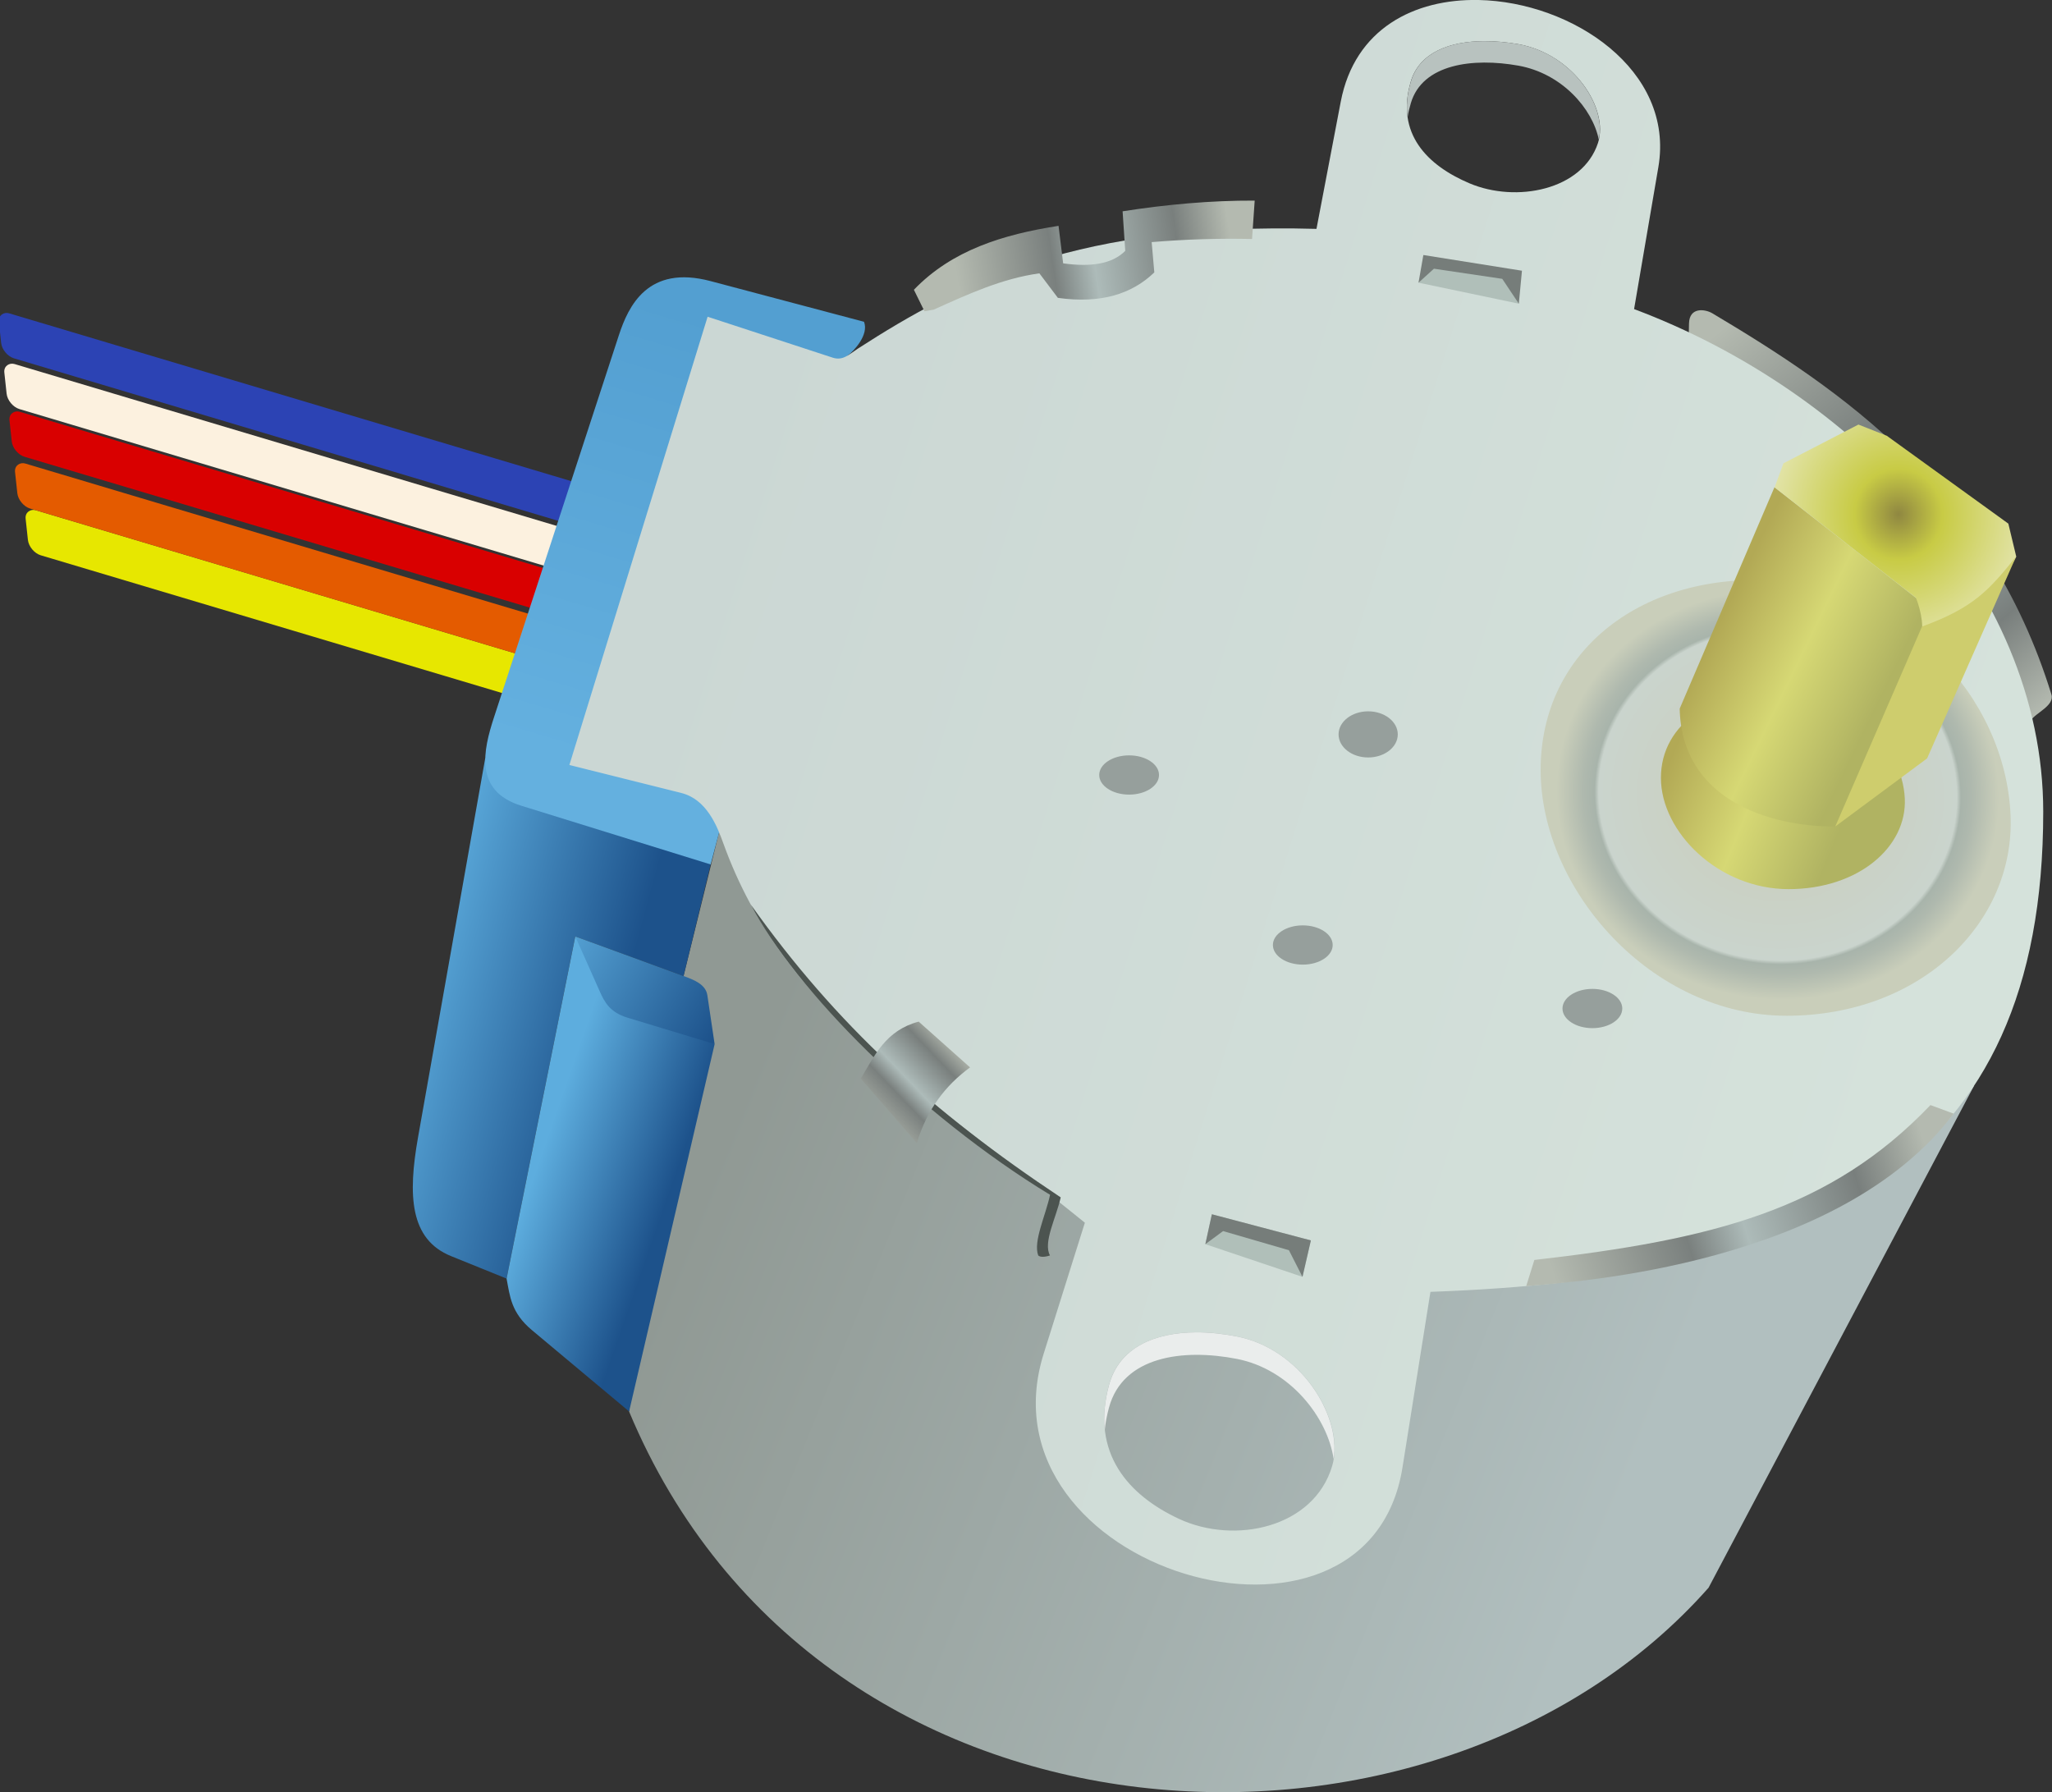 <?xml version="1.0" encoding="UTF-8" standalone="no"?>
<!-- Created with Inkscape (http://www.inkscape.org/) -->
<svg xmlns:inkscape="http://www.inkscape.org/namespaces/inkscape" xmlns:rdf="http://www.w3.org/1999/02/22-rdf-syntax-ns#" xmlns="http://www.w3.org/2000/svg" xmlns:sodipodi="http://sodipodi.sourceforge.net/DTD/sodipodi-0.dtd" xmlns:ns1="http://sozi.baierouge.fr" xmlns:cc="http://creativecommons.org/ns#" xmlns:xlink="http://www.w3.org/1999/xlink" xmlns:dc="http://purl.org/dc/elements/1.1/" id="svg2" sodipodi:docname="encours-moteur.svg" viewBox="0 0 277.41 242.26" version="1.1" inkscape:version="0.48.4 r9939">
  <rect x="0" y="0" width="277.41" height="242.26" fill="#333333" stroke="none"/>
  <defs id="defs4">
    <linearGradient id="linearGradient3926">
      <stop id="stop3928" style="stop-color:#b4bab0" offset="0"/>
      <stop id="stop3936" style="stop-color:#7a807e" offset=".351"/>
      <stop id="stop3938" style="stop-color:#adbbb9" offset=".5"/>
      <stop id="stop3934" style="stop-color:#797f7d" offset=".807"/>
      <stop id="stop3930" style="stop-color:#b4bab0" offset="1"/>
    </linearGradient>
    <linearGradient id="linearGradient3892" inkscape:collect="always">
      <stop id="stop3894" style="stop-color:#1d528b" offset="0"/>
      <stop id="stop3896" style="stop-color:#5dadde" offset="1"/>
    </linearGradient>
    <linearGradient id="linearGradient3850" inkscape:collect="always">
      <stop id="stop3852" style="stop-color:#b2a955" offset="0"/>
      <stop id="stop3866" style="stop-color:#d6d874" offset=".494"/>
      <stop id="stop3854" style="stop-color:#b0b362" offset="1"/>
    </linearGradient>
    <linearGradient id="linearGradient3825" y2="512.36" gradientUnits="userSpaceOnUse" x2="728.57" gradientTransform="translate(143.44 -64.65)" y1="561.65" x1="850.71" inkscape:collect="always">
      <stop id="stop3821" style="stop-color:#b1bfbf" offset="0"/>
      <stop id="stop3823" style="stop-color:#909994" offset="1"/>
    </linearGradient>
    <linearGradient id="linearGradient3833" y2="448.08" gradientUnits="userSpaceOnUse" x2="718.57" gradientTransform="translate(143.44 -64.65)" y1="502.36" x1="890.71" inkscape:collect="always">
      <stop id="stop3813" style="stop-color:#d5e2db" offset="0"/>
      <stop id="stop3815" style="stop-color:#cbd7d4" offset="1"/>
    </linearGradient>
    <radialGradient id="radialGradient3842" gradientUnits="userSpaceOnUse" cy="466.53" cx="870.89" gradientTransform="matrix(.92 .096 -.088 .851 254.26 -78.331)" r="32.359" inkscape:collect="always">
      <stop id="stop3838" style="stop-color:#c9cdb8" offset="0"/>
      <stop id="stop3844" style="stop-color:#cad4cd" offset="0.809"/>
      <stop id="stop3846" style="stop-color:#a8b4ab" offset=".828"/>
      <stop id="stop3848" style="stop-color:#afb9ae" offset=".879"/>
      <stop id="stop3840" style="stop-color:#c9ceba" offset="1"/>
    </radialGradient>
    <linearGradient id="linearGradient3856" y2="472.02" xlink:href="#linearGradient3850" gradientUnits="userSpaceOnUse" x2="879.28" gradientTransform="translate(143.44 -64.65)" y1="462.57" x1="856.3" inkscape:collect="always"/>
    <linearGradient id="linearGradient3864" y2="453.68" xlink:href="#linearGradient3850" gradientUnits="userSpaceOnUse" x2="885.02" gradientTransform="translate(143.44 -64.65)" y1="443.15" x1="863.37" inkscape:collect="always"/>
    <radialGradient id="radialGradient3882" gradientUnits="userSpaceOnUse" cy="430.09" cx="887.01" gradientTransform="matrix(1.531 .003 -.003 1.587 -325.98 -320.82)" r="16.835" inkscape:collect="always">
      <stop id="stop3886" style="stop-color:#8f8741" offset="0"/>
      <stop id="stop3888" style="stop-color:#c8cb45" offset=".23"/>
      <stop id="stop3890" style="stop-color:#f6f6f3" offset="1"/>
    </radialGradient>
    <linearGradient id="linearGradient3898" y2="518.22" xlink:href="#linearGradient3892" gradientUnits="userSpaceOnUse" x2="702.92" gradientTransform="translate(143.44 -64.65)" y1="524.15" x1="720" inkscape:collect="always"/>
    <linearGradient id="linearGradient3906" y2="494.66" xlink:href="#linearGradient3892" gradientUnits="userSpaceOnUse" x2="684.79" gradientTransform="translate(143.44 -64.65)" y1="502.24" x1="712.73" inkscape:collect="always"/>
    <linearGradient id="linearGradient3914" y2="485.06" xlink:href="#linearGradient3892" gradientUnits="userSpaceOnUse" x2="704.14" gradientTransform="translate(143.44 -64.65)" y1="498.69" x1="727.74" inkscape:collect="always"/>
    <linearGradient id="linearGradient3916" y2="402.01" gradientUnits="userSpaceOnUse" x2="725.71" gradientTransform="translate(143.44 -64.65)" y1="462.01" x1="707.86" inkscape:collect="always">
      <stop id="stop3920" style="stop-color:#64b0df" offset="0"/>
      <stop id="stop3922" style="stop-color:#539fd1" offset="1"/>
    </linearGradient>
    <linearGradient id="linearGradient3932" y2="375.4" xlink:href="#linearGradient3926" gradientUnits="userSpaceOnUse" x2="538.39" gradientTransform="matrix(1 -.031 0 1 401.75 -33.559)" y1="380.93" x1="501.61" inkscape:collect="always"/>
    <linearGradient id="linearGradient3948" y2="453.83" xlink:href="#linearGradient3926" gradientUnits="userSpaceOnUse" x2="642.18" gradientTransform="translate(409.12 -63.708)" y1="402.06" x1="598.92" inkscape:collect="always"/>
    <linearGradient id="linearGradient3962" y2="510.54" xlink:href="#linearGradient3926" gradientUnits="userSpaceOnUse" x2="889.71" gradientTransform="translate(143.44 -64.65)" y1="526.7" x1="839" inkscape:collect="always"/>
    <linearGradient id="linearGradient3974" y2="501.16" xlink:href="#linearGradient3926" gradientUnits="userSpaceOnUse" x2="760.15" gradientTransform="translate(143.44 -64.65)" y1="512.02" x1="748.78" inkscape:collect="always"/>
  </defs>
  <sodipodi:namedview id="base" fit-margin-left="0" inkscape:zoom="0.49497475" borderopacity="1.0" inkscape:snap-intersection-paths="true" inkscape:cx="403.11605" inkscape:cy="231.63249" inkscape:object-paths="true" inkscape:window-maximized="1" showgrid="false" fit-margin-right="0" inkscape:snap-global="false" inkscape:document-units="px" bordercolor="#666666" inkscape:window-x="-8" inkscape:window-y="-8" inkscape:object-nodes="true" fit-margin-bottom="0" inkscape:window-width="1366" inkscape:pageopacity="0.0" inkscape:pageshadow="2" pagecolor="#ffffff" inkscape:current-layer="layer1" inkscape:window-height="716" fit-margin-top="0"/>
  <g id="layer1" inkscape:label="Calque 1" inkscape:groupmode="layer" transform="translate(-155.88 -294.88)">
    <g id="g4038" transform="translate(-515.36 -50)">
      <rect id="rect4023" style="fill:#e7e700" transform="matrix(-.107 -.994 .958 .286 0 0)" ry="1.626" height="182.14" width="6.123" y="679.49" x="-226.5"/>
      <rect id="rect4025" style="fill:#e45b00" transform="matrix(-.107 -.994 .958 .286 0 0)" ry="1.626" height="182.14" width="6.123" y="678.68" x="-220.38"/>
      <rect id="rect4027" style="fill:#d90000" transform="matrix(-.107 -.994 .958 .286 0 0)" ry="1.626" height="182.14" width="6.123" y="678.68" x="-213.34"/>
      <rect id="rect4029" style="fill:#fcf1df" transform="matrix(-.107 -.994 .958 .286 0 0)" ry="1.626" height="182.14" width="6.123" y="678.68" x="-206.85"/>
      <rect id="rect4031" style="fill:#2c43b4" transform="matrix(-.107 -.994 .958 .286 0 0)" ry="1.626" height="182.14" width="6.123" y="678.68" x="-199.95"/>
    </g>
    <g id="g3976" transform="translate(-618.21)">
      <path id="path3008" d="m859.13 485.67c25.927 62.101 109.2 65.424 145.94 23.832l35.892-67.853-169.66-34.269-4.806 19.443z" sodipodi:nodetypes="cccccc" style="fill:url(#linearGradient3825)" inkscape:connector-curvature="0"/>
      <path id="path3002" d="m870.16 411.73-3.661 15.089-14.643-5.357-9.286 46.25-7.5-3.036c-5.59-2.262-5.857-8.216-4.464-16.071l9.084-51.246z" sodipodi:nodetypes="ccccsscc" style="fill:url(#linearGradient3906)" inkscape:connector-curvature="0"/>
      <path id="path3000" d="m888.65 342.97c0.887-0.631 2.938-2.856 2.245-4.593l-20.742-5.499c-8.471-2.246-11.107 3.363-12.403 7.33l-16.871 51.615c-1.465 4.482-2.73 9.983 3.661 11.964l25.625 7.946 1.146-4.354z" sodipodi:nodetypes="ccssssccc" style="fill:url(#linearGradient3916)" inkscape:connector-curvature="0"/>
      <path id="path3940" d="m1002.3 344.68 0.126-6.061c0.048-2.314 2.235-1.938 3.157-1.389 17.36 10.338 37.269 23.738 45.836 51.518 0.473 1.533-2.213 2.518-2.778 3.535l-3.157 5.682z" sodipodi:nodetypes="csssscc" style="fill:url(#linearGradient3948)" inkscape:connector-curvature="0"/>
      <path id="path2998" d="m973.97 294.88c-8.655-0.17-16.733 3.856-18.625 13.75l-3.281 17.188c-31.962-0.88-47.954 7.114-62 16.188-1.192 0.77-2.007 1.678-3.406 1.219l-16.906-5.531-18.688 60.594 15.125 3.781c3.437 0.859 4.842 4.466 5.688 6.812 8.166 22.666 27.113 33.581 48.875 51.281l-5.562 17.688c-9.201 29.277 43.79 44.925 48.5 15.406l3.781-23.75c51.853-1.854 82.844-16.458 82.844-64.906 0-30.603-26.058-56.978-55.313-67.938l3.281-19.188c2.243-13.112-11.663-22.345-24.312-22.594zm0.75 5.562c1.526-0.006 3.097 0.134 4.625 0.406 7.527 1.342 12.273 8.762 10.781 13.344-2.08 6.391-11.058 8.145-17.375 5.469-5.687-2.409-10.018-6.716-7.938-13.75 1.178-3.982 5.328-5.45 9.906-5.469zm-38.906 174.53c1.819-0.008 3.679 0.205 5.5 0.562 8.974 1.761 14.653 11.49 12.875 17.5-2.48 8.383-13.188 10.666-20.719 7.156-6.78-3.16-11.949-8.836-9.469-18.062 1.404-5.223 6.355-7.131 11.812-7.156z" style="fill:url(#linearGradient3833)" inkscape:connector-curvature="0"/>
      <path id="path3006" d="m870.7 436.02-11.561 49.651-13.132-10.985c-2.82-2.359-2.975-4.56-3.432-6.969l9.286-46.25z" sodipodi:nodetypes="ccsccc" style="fill:url(#linearGradient3898)" inkscape:connector-curvature="0"/>
      <path id="path3004" d="m851.86 421.46 14.643 5.357c1.323 0.484 2.991 1.091 3.214 2.589l0.982 6.607-11.786-3.571c-2.387-0.723-3.108-2.131-3.75-3.571z" sodipodi:nodetypes="csscssc" style="fill:url(#linearGradient3914)" inkscape:connector-curvature="0"/>
      <path id="path2989" d="m1045.9 405.14c0.589 14.46-12.098 27.045-30.292 27.045s-33.239-16.994-33.239-33.232 13.911-26.851 32.06-25.571c16.721 1.179 30.81 15.524 31.471 31.759z" sodipodi:nodetypes="sssss" style="fill:url(#radialGradient3842)" inkscape:connector-curvature="0"/>
      <path id="path3760" sodipodi:nodetypes="sssss" style="fill:url(#linearGradient3856)" inkscape:connector-curvature="0" d="m1031.6 402.82c0.306 6.549-6.278 12.248-15.721 12.248-9.443 0-17.25-7.697-17.25-15.051 0-7.354 7.219-12.161 16.638-11.581 8.678 0.534 15.989 7.031 16.333 14.384z"/>
      <path id="path3762" d="m1025.3 401.3-3.094 5.304c-8.959 0.038-20.784-3.653-21.038-15.935l12.811-29.923 19.106 14.933c2.702 1.765 2.151 4.073 0.595 6.547z" sodipodi:nodetypes="ccccccc" style="fill:url(#linearGradient3864)" inkscape:connector-curvature="0"/>
      <path id="path3764" d="m1014 360.75 1.194-3.244 10.136-5.237 3.839 1.518 16.429 11.875 1.071 4.464c-3.485 7.011-7.382 10.055-12.969 12.104 0.575-2.505 0.136-4.665-0.595-6.547z" sodipodi:nodetypes="ccccccccc" style="fill:url(#radialGradient3882)" inkscape:connector-curvature="0"/>
      <path id="path3766" d="m1022.2 406.6 12.413-9.2 12.03-27.281c-3.584 4.438-5.676 6.9-12.716 9.452z" sodipodi:nodetypes="ccccc" style="fill:#cecd6d" inkscape:connector-curvature="0"/>
      <path id="path3768" d="m935.79 474.98c-5.457 0.025-10.377 1.933-11.781 7.156-0.59 2.193-0.756 4.196-0.562 6 0.095-0.944 0.285-1.937 0.562-2.969 1.872-6.964 10.027-8.023 17.312-6.594 7.175 1.408 12.232 7.909 13.062 13.531 0.979-6.035-4.545-14.891-13.062-16.562-1.821-0.357-3.712-0.571-5.531-0.562z" style="fill:#eaedec" inkscape:connector-curvature="0"/>
      <path id="path3790" d="m974.7 300.44c-4.578 0.019-8.697 1.487-9.875 5.469-0.528 1.784-0.652 3.366-0.438 4.812 0.086-0.618 0.241-1.241 0.438-1.906 1.57-5.309 8.42-6.152 14.531-5.062 5.867 1.046 10.023 5.792 10.875 10 1.07-4.601-3.583-11.606-10.875-12.906-1.528-0.272-3.13-0.413-4.656-0.406z" style="fill:#b8c2bf" inkscape:connector-curvature="0"/>
      <path id="path3793" sodipodi:rx="3.2829957" sodipodi:ry="3.2829957" style="fill:#969f9c" sodipodi:type="arc" d="m524.27 464.96c0 1.813-1.47 3.283-3.283 3.283s-3.283-1.47-3.283-3.283 1.47-3.283 3.283-3.283c1.813 0 3.283 1.47 3.283 3.283z" transform="matrix(1.231 0 0 .808 285.4 23.952)" sodipodi:cy="464.9585" sodipodi:cx="520.98615"/>
      <path id="path3795" sodipodi:rx="3.2829957" sodipodi:ry="3.2829957" style="fill:#969f9c" sodipodi:type="arc" d="m524.27 464.96c0 1.813-1.47 3.283-3.283 3.283s-3.283-1.47-3.283-3.283 1.47-3.283 3.283-3.283c1.813 0 3.283 1.47 3.283 3.283z" transform="matrix(1.219 0 0 .95 323.97 -47.56)" sodipodi:cy="464.9585" sodipodi:cx="520.98615"/>
      <path id="path3797" sodipodi:rx="3.2829957" sodipodi:ry="3.2829957" style="fill:#969f9c" sodipodi:type="arc" d="m524.27 464.96c0 1.813-1.47 3.283-3.283 3.283s-3.283-1.47-3.283-3.283 1.47-3.283 3.283-3.283c1.813 0 3.283 1.47 3.283 3.283z" transform="matrix(1.231 0 0 .808 308.88 46.933)" sodipodi:cy="464.9585" sodipodi:cx="520.98615"/>
      <path id="path3799" sodipodi:rx="3.2829957" sodipodi:ry="3.2829957" style="fill:#969f9c" sodipodi:type="arc" d="m524.27 464.96c0 1.813-1.47 3.283-3.283 3.283s-3.283-1.47-3.283-3.283 1.47-3.283 3.283-3.283c1.813 0 3.283 1.47 3.283 3.283z" transform="matrix(1.231 0 0 .808 348.03 55.52)" sodipodi:cy="464.9585" sodipodi:cx="520.98615"/>
      <path id="path3803" d="m937.04 463.06 0.884-4.041 13.385 3.535-1.136 4.925z" style="fill:#b0bfb9" inkscape:connector-curvature="0"/>
      <path id="path3805" d="m937.04 463.06 2.399-1.768 8.902 2.588 1.831 3.599 1.136-4.925-13.385-3.535z" sodipodi:nodetypes="ccccccc" style="fill:#767d7a" inkscape:connector-curvature="0"/>
      <path id="path3807" sodipodi:nodetypes="ccccc" inkscape:connector-curvature="0" style="fill:#b0bfb9" d="m965.86 333.09 1.033-3.359 11.688 1.743 0.841 4.456z"/>
      <path id="path3809" sodipodi:nodetypes="ccccccc" inkscape:connector-curvature="0" style="fill:#767d7a" d="m965.86 333.09 2.083-1.888 9.236 1.37 2.242 3.358 0.422-4.456-13.329-2.122z"/>
      <path id="path3924" d="m897.64 334.05c5.126-5.343 12.063-7.482 19.554-8.642l0.625 5.07c3.683 0.516 6.613 0.115 8.393-1.689l-0.357-5.346c5.952-0.927 11.905-1.471 17.857-1.447l-0.357 5.19c-4.524-0.098-9.048 0.042-13.571 0.421l0.357 4.096c-3.004 2.894-7.177 4.264-13.036 3.44l-2.5-3.315c-5.076 0.702-9.672 2.83-14.286 4.907l-1.25 0.217z" sodipodi:nodetypes="cccccccccccccc" style="fill:url(#linearGradient3932)" inkscape:connector-curvature="0"/>
      <path id="path3954" d="m980.42 468.73 1.099-3.535c24.14-2.747 40.035-6.785 53.547-20.934l3.145 1.155c-15.454 20.43-50.998 22.741-57.791 23.313z" sodipodi:nodetypes="ccccc" style="fill:url(#linearGradient3962)" inkscape:connector-curvature="0"/>
      <path id="path3964" d="m875.6 417.17c5.867 11.36 22.697 28.413 40.445 39.22-0.575 2.757-2.303 6.284-1.6 8.189 0.337 0.351 1.254 0.128 1.59 0.008-0.957-1.755 0.816-5.032 1.454-7.85-17.404-11.562-30.322-23.29-41.889-39.567z" sodipodi:nodetypes="cccccc" style="fill:#4c5450" inkscape:connector-curvature="0"/>
      <path id="path3966" d="m890.46 440.68c1.869-3.123 3.371-6.521 7.829-7.702l6.945 6.187c-3.36 2.448-5.856 5.76-7.197 10.228z" sodipodi:nodetypes="ccccc" style="fill:url(#linearGradient3974)" inkscape:connector-curvature="0"/>
    </g>
  </g>
</svg>